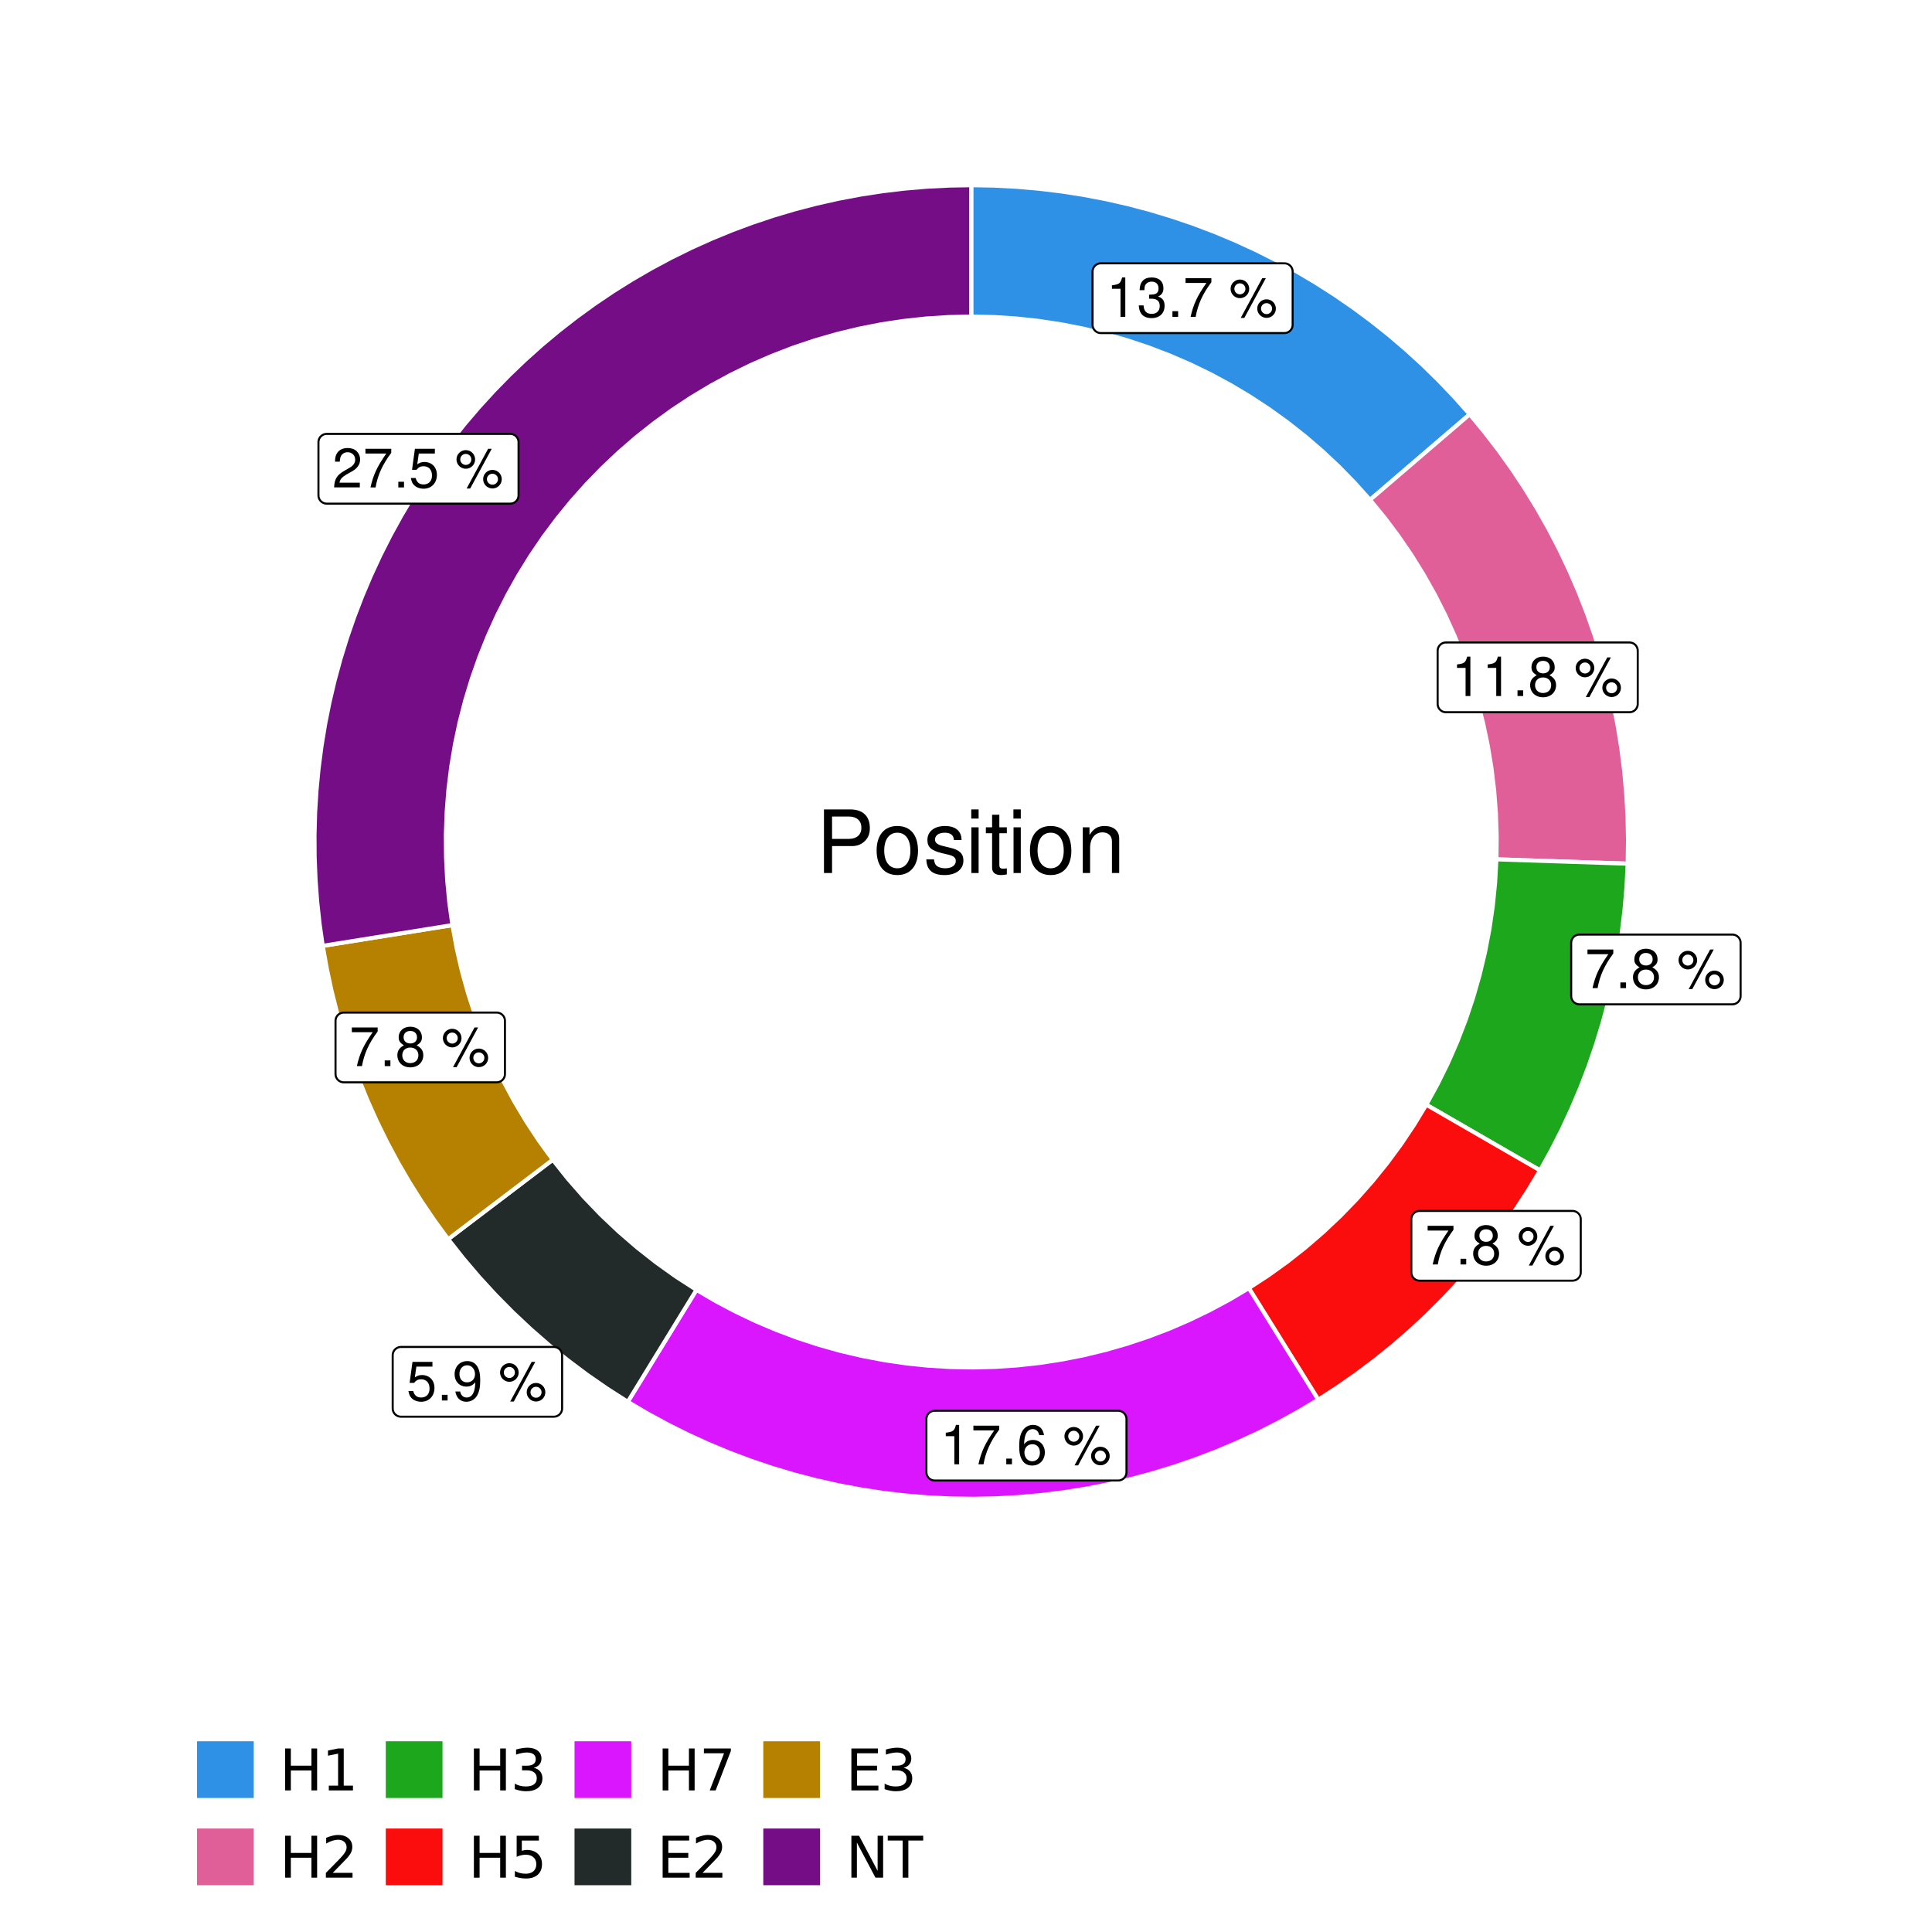 <?xml version="1.0" encoding="UTF-8"?>
<svg xmlns="http://www.w3.org/2000/svg" xmlns:xlink="http://www.w3.org/1999/xlink" width="504pt" height="504pt" viewBox="0 0 504 504" version="1.1">
<defs>
<g>
<symbol overflow="visible" id="glyph0-0">
<path style="stroke:none;" d=""/>
</symbol>
<symbol overflow="visible" id="glyph0-1">
<path style="stroke:none;" d="M 3.688 -7.328 L 3.688 0 L 4.938 0 L 4.938 -10.281 L 4.109 -10.281 C 3.672 -8.703 3.391 -8.484 1.453 -8.234 L 1.453 -7.328 Z M 3.688 -7.328 "/>
</symbol>
<symbol overflow="visible" id="glyph0-2">
<path style="stroke:none;" d="M 3.141 -4.734 L 3.828 -4.734 C 5.188 -4.734 5.922 -4.094 5.922 -2.859 C 5.922 -1.562 5.141 -0.781 3.844 -0.781 C 2.453 -0.781 1.797 -1.484 1.703 -2.984 L 0.453 -2.984 C 0.516 -2.156 0.656 -1.625 0.891 -1.172 C 1.422 -0.172 2.406 0.328 3.781 0.328 C 5.859 0.328 7.188 -0.922 7.188 -2.875 C 7.188 -4.188 6.703 -4.891 5.484 -5.312 C 6.422 -5.703 6.891 -6.406 6.891 -7.453 C 6.891 -9.219 5.75 -10.281 3.828 -10.281 C 1.797 -10.281 0.719 -9.141 0.672 -6.969 L 1.922 -6.969 C 1.938 -7.594 1.984 -7.953 2.141 -8.266 C 2.438 -8.844 3.062 -9.188 3.844 -9.188 C 4.953 -9.188 5.609 -8.516 5.609 -7.406 C 5.609 -6.688 5.359 -6.234 4.812 -6 C 4.469 -5.859 4.016 -5.797 3.141 -5.781 Z M 3.141 -4.734 "/>
</symbol>
<symbol overflow="visible" id="glyph0-3">
<path style="stroke:none;" d="M 2.719 -1.484 L 1.234 -1.484 L 1.234 0 L 2.719 0 Z M 2.719 -1.484 "/>
</symbol>
<symbol overflow="visible" id="glyph0-4">
<path style="stroke:none;" d="M 7.391 -10.078 L 0.656 -10.078 L 0.656 -8.844 L 6.094 -8.844 C 3.703 -5.422 2.719 -3.312 1.969 0 L 3.297 0 C 3.859 -3.234 5.125 -6 7.391 -9.031 Z M 7.391 -10.078 "/>
</symbol>
<symbol overflow="visible" id="glyph0-5">
<path style="stroke:none;" d=""/>
</symbol>
<symbol overflow="visible" id="glyph0-6">
<path style="stroke:none;" d="M 2.828 -9.734 C 1.5 -9.734 0.406 -8.641 0.406 -7.312 C 0.406 -5.969 1.5 -4.875 2.844 -4.875 C 4.172 -4.875 5.266 -5.969 5.266 -7.281 C 5.266 -8.656 4.188 -9.734 2.828 -9.734 Z M 2.828 -8.75 C 3.641 -8.75 4.281 -8.109 4.281 -7.297 C 4.281 -6.516 3.625 -5.875 2.844 -5.875 C 2.047 -5.875 1.391 -6.516 1.391 -7.312 C 1.391 -8.109 2.031 -8.75 2.828 -8.75 Z M 8.656 -10.078 L 3.047 0.281 L 3.984 0.281 L 9.594 -10.078 Z M 9.781 -4.578 C 8.453 -4.578 7.359 -3.5 7.359 -2.156 C 7.359 -0.812 8.453 0.266 9.797 0.266 C 11.125 0.266 12.219 -0.812 12.219 -2.141 C 12.219 -3.5 11.141 -4.578 9.781 -4.578 Z M 9.781 -3.578 C 10.594 -3.578 11.234 -2.938 11.234 -2.141 C 11.234 -1.359 10.578 -0.719 9.797 -0.719 C 8.984 -0.719 8.344 -1.359 8.344 -2.156 C 8.344 -2.938 8.984 -3.578 9.781 -3.578 Z M 9.781 -3.578 "/>
</symbol>
<symbol overflow="visible" id="glyph0-7">
<path style="stroke:none;" d="M 5.562 -5.422 C 6.609 -6.062 6.938 -6.562 6.938 -7.531 C 6.938 -9.156 5.703 -10.281 3.906 -10.281 C 2.141 -10.281 0.875 -9.156 0.875 -7.547 C 0.875 -6.562 1.203 -6.078 2.25 -5.422 C 1.094 -4.828 0.531 -4 0.531 -2.859 C 0.531 -0.984 1.906 0.328 3.906 0.328 C 5.906 0.328 7.297 -0.984 7.297 -2.859 C 7.297 -4 6.719 -4.828 5.562 -5.422 Z M 3.906 -9.172 C 4.984 -9.172 5.656 -8.531 5.656 -7.5 C 5.656 -6.547 4.969 -5.906 3.906 -5.906 C 2.844 -5.906 2.156 -6.547 2.156 -7.531 C 2.156 -8.531 2.844 -9.172 3.906 -9.172 Z M 3.906 -4.844 C 5.156 -4.844 6.016 -4.031 6.016 -2.828 C 6.016 -1.594 5.172 -0.781 3.875 -0.781 C 2.656 -0.781 1.812 -1.625 1.812 -2.812 C 1.812 -4.031 2.641 -4.844 3.906 -4.844 Z M 3.906 -4.844 "/>
</symbol>
<symbol overflow="visible" id="glyph0-8">
<path style="stroke:none;" d="M 7.078 -7.609 C 6.844 -9.281 5.766 -10.281 4.219 -10.281 C 3.109 -10.281 2.125 -9.734 1.516 -8.812 C 0.875 -7.812 0.609 -6.562 0.609 -4.688 C 0.609 -2.953 0.859 -1.859 1.469 -0.953 C 2 -0.109 2.891 0.328 4 0.328 C 5.922 0.328 7.297 -1.109 7.297 -3.109 C 7.297 -5 6.016 -6.344 4.203 -6.344 C 3.219 -6.344 2.438 -5.969 1.891 -5.219 C 1.906 -7.766 2.703 -9.172 4.141 -9.172 C 5.016 -9.172 5.625 -8.609 5.828 -7.609 Z M 4.047 -5.234 C 5.266 -5.234 6.016 -4.375 6.016 -3.016 C 6.016 -1.719 5.156 -0.781 4.016 -0.781 C 2.844 -0.781 1.969 -1.766 1.969 -3.078 C 1.969 -4.344 2.812 -5.234 4.047 -5.234 Z M 4.047 -5.234 "/>
</symbol>
<symbol overflow="visible" id="glyph0-9">
<path style="stroke:none;" d="M 6.766 -10.078 L 1.562 -10.078 L 0.812 -4.594 L 1.969 -4.594 C 2.547 -5.297 3.031 -5.531 3.828 -5.531 C 5.172 -5.531 6.016 -4.609 6.016 -3.109 C 6.016 -1.656 5.172 -0.781 3.812 -0.781 C 2.719 -0.781 2.047 -1.344 1.75 -2.469 L 0.5 -2.469 C 0.672 -1.656 0.812 -1.25 1.109 -0.875 C 1.672 -0.109 2.703 0.328 3.844 0.328 C 5.875 0.328 7.297 -1.156 7.297 -3.281 C 7.297 -5.281 5.969 -6.641 4.031 -6.641 C 3.328 -6.641 2.766 -6.453 2.172 -6.031 L 2.578 -8.844 L 6.766 -8.844 Z M 6.766 -10.078 "/>
</symbol>
<symbol overflow="visible" id="glyph0-10">
<path style="stroke:none;" d="M 0.75 -2.344 C 1 -0.672 2.078 0.328 3.609 0.328 C 4.734 0.328 5.734 -0.219 6.328 -1.141 C 6.953 -2.141 7.234 -3.391 7.234 -5.266 C 7.234 -7 6.984 -8.094 6.391 -9 C 5.828 -9.844 4.953 -10.281 3.844 -10.281 C 1.922 -10.281 0.547 -8.844 0.547 -6.859 C 0.547 -4.969 1.812 -3.625 3.641 -3.625 C 4.594 -3.625 5.297 -3.969 5.938 -4.75 C 5.922 -2.188 5.141 -0.781 3.703 -0.781 C 2.812 -0.781 2.203 -1.344 2 -2.344 Z M 3.828 -9.188 C 4.984 -9.188 5.875 -8.203 5.875 -6.875 C 5.875 -5.609 5.016 -4.734 3.781 -4.734 C 2.578 -4.734 1.812 -5.594 1.812 -6.953 C 1.812 -8.25 2.656 -9.188 3.828 -9.188 Z M 3.828 -9.188 "/>
</symbol>
<symbol overflow="visible" id="glyph0-11">
<path style="stroke:none;" d="M 7.188 -1.234 L 1.891 -1.234 C 2.016 -2.094 2.469 -2.625 3.719 -3.391 L 5.141 -4.188 C 6.547 -4.969 7.266 -6.016 7.266 -7.281 C 7.266 -8.141 6.922 -8.922 6.328 -9.484 C 5.734 -10.031 4.984 -10.281 4.031 -10.281 C 2.766 -10.281 1.812 -9.828 1.25 -8.938 C 0.891 -8.406 0.734 -7.766 0.719 -6.719 L 1.969 -6.719 C 2 -7.422 2.094 -7.828 2.266 -8.172 C 2.594 -8.797 3.234 -9.188 4 -9.188 C 5.141 -9.188 5.984 -8.359 5.984 -7.25 C 5.984 -6.422 5.516 -5.719 4.625 -5.203 L 3.312 -4.438 C 1.203 -3.234 0.594 -2.266 0.484 -0.016 L 7.188 -0.016 Z M 7.188 -1.234 "/>
</symbol>
<symbol overflow="visible" id="glyph1-0">
<path style="stroke:none;" d=""/>
</symbol>
<symbol overflow="visible" id="glyph1-1">
<path style="stroke:none;" d="M 4.188 -7.031 L 9.406 -7.031 C 10.703 -7.031 11.719 -7.422 12.609 -8.219 C 13.609 -9.125 14.047 -10.203 14.047 -11.719 C 14.047 -14.844 12.203 -16.594 8.922 -16.594 L 2.078 -16.594 L 2.078 0 L 4.188 0 Z M 4.188 -8.906 L 4.188 -14.734 L 8.609 -14.734 C 10.625 -14.734 11.844 -13.641 11.844 -11.812 C 11.844 -10 10.625 -8.906 8.609 -8.906 Z M 4.188 -8.906 "/>
</symbol>
<symbol overflow="visible" id="glyph1-2">
<path style="stroke:none;" d="M 6.188 -12.266 C 2.828 -12.266 0.812 -9.875 0.812 -5.875 C 0.812 -1.844 2.828 0.531 6.219 0.531 C 9.578 0.531 11.609 -1.859 11.609 -5.781 C 11.609 -9.922 9.656 -12.266 6.188 -12.266 Z M 6.219 -10.516 C 8.359 -10.516 9.625 -8.766 9.625 -5.812 C 9.625 -2.984 8.312 -1.234 6.219 -1.234 C 4.094 -1.234 2.797 -2.984 2.797 -5.875 C 2.797 -8.766 4.094 -10.516 6.219 -10.516 Z M 6.219 -10.516 "/>
</symbol>
<symbol overflow="visible" id="glyph1-3">
<path style="stroke:none;" d="M 9.969 -8.609 C 9.953 -10.953 8.406 -12.266 5.641 -12.266 C 2.875 -12.266 1.062 -10.844 1.062 -8.625 C 1.062 -6.766 2.031 -5.875 4.844 -5.188 L 6.625 -4.766 C 7.938 -4.438 8.469 -3.969 8.469 -3.125 C 8.469 -1.984 7.359 -1.234 5.688 -1.234 C 4.672 -1.234 3.797 -1.531 3.328 -2.031 C 3.031 -2.375 2.891 -2.703 2.781 -3.547 L 0.781 -3.547 C 0.859 -0.797 2.406 0.531 5.531 0.531 C 8.531 0.531 10.453 -0.953 10.453 -3.25 C 10.453 -5.031 9.453 -6.016 7.078 -6.578 L 5.266 -7.016 C 3.703 -7.375 3.047 -7.875 3.047 -8.719 C 3.047 -9.828 4.031 -10.516 5.578 -10.516 C 7.109 -10.516 7.922 -9.859 7.969 -8.609 Z M 9.969 -8.609 "/>
</symbol>
<symbol overflow="visible" id="glyph1-4">
<path style="stroke:none;" d="M 3.422 -11.922 L 1.531 -11.922 L 1.531 0 L 3.422 0 Z M 3.422 -16.594 L 1.5 -16.594 L 1.5 -14.203 L 3.422 -14.203 Z M 3.422 -16.594 "/>
</symbol>
<symbol overflow="visible" id="glyph1-5">
<path style="stroke:none;" d="M 5.781 -11.922 L 3.828 -11.922 L 3.828 -15.203 L 1.938 -15.203 L 1.938 -11.922 L 0.312 -11.922 L 0.312 -10.375 L 1.938 -10.375 L 1.938 -1.359 C 1.938 -0.141 2.75 0.531 4.234 0.531 C 4.734 0.531 5.141 0.484 5.781 0.359 L 5.781 -1.234 C 5.516 -1.156 5.266 -1.141 4.875 -1.141 C 4.047 -1.141 3.828 -1.359 3.828 -2.203 L 3.828 -10.375 L 5.781 -10.375 Z M 5.781 -11.922 "/>
</symbol>
<symbol overflow="visible" id="glyph1-6">
<path style="stroke:none;" d="M 1.594 -11.922 L 1.594 0 L 3.5 0 L 3.5 -6.578 C 3.5 -9.016 4.781 -10.609 6.734 -10.609 C 8.234 -10.609 9.203 -9.703 9.203 -8.266 L 9.203 0 L 11.094 0 L 11.094 -9.016 C 11.094 -11 9.609 -12.266 7.312 -12.266 C 5.531 -12.266 4.391 -11.594 3.344 -9.922 L 3.344 -11.922 Z M 1.594 -11.922 "/>
</symbol>
<symbol overflow="visible" id="glyph2-0">
<path style="stroke:none;" d="M 0.75 2.656 L 0.75 -10.578 L 8.25 -10.578 L 8.25 2.656 Z M 1.594 1.812 L 7.406 1.812 L 7.406 -9.734 L 1.594 -9.734 Z M 1.594 1.812 "/>
</symbol>
<symbol overflow="visible" id="glyph2-1">
<path style="stroke:none;" d="M 1.469 -10.938 L 2.953 -10.938 L 2.953 -6.453 L 8.328 -6.453 L 8.328 -10.938 L 9.812 -10.938 L 9.812 0 L 8.328 0 L 8.328 -5.203 L 2.953 -5.203 L 2.953 0 L 1.469 0 Z M 1.469 -10.938 "/>
</symbol>
<symbol overflow="visible" id="glyph2-2">
<path style="stroke:none;" d="M 1.859 -1.25 L 4.281 -1.25 L 4.281 -9.594 L 1.641 -9.062 L 1.641 -10.406 L 4.266 -10.938 L 5.75 -10.938 L 5.75 -1.25 L 8.156 -1.25 L 8.156 0 L 1.859 0 Z M 1.859 -1.25 "/>
</symbol>
<symbol overflow="visible" id="glyph2-3">
<path style="stroke:none;" d="M 2.875 -1.25 L 8.047 -1.25 L 8.047 0 L 1.094 0 L 1.094 -1.25 C 1.656 -1.82 2.422 -2.598 3.391 -3.578 C 4.359 -4.555 4.969 -5.191 5.219 -5.484 C 5.695 -6.016 6.031 -6.461 6.219 -6.828 C 6.406 -7.203 6.5 -7.566 6.5 -7.922 C 6.5 -8.504 6.297 -8.977 5.891 -9.344 C 5.484 -9.707 4.953 -9.891 4.297 -9.891 C 3.828 -9.891 3.332 -9.805 2.812 -9.641 C 2.301 -9.484 1.754 -9.238 1.172 -8.906 L 1.172 -10.406 C 1.766 -10.645 2.32 -10.828 2.844 -10.953 C 3.363 -11.078 3.836 -11.141 4.266 -11.141 C 5.398 -11.141 6.301 -10.852 6.969 -10.281 C 7.645 -9.719 7.984 -8.961 7.984 -8.016 C 7.984 -7.566 7.898 -7.141 7.734 -6.734 C 7.566 -6.328 7.258 -5.852 6.812 -5.312 C 6.688 -5.164 6.297 -4.754 5.641 -4.078 C 4.992 -3.398 4.07 -2.457 2.875 -1.25 Z M 2.875 -1.25 "/>
</symbol>
<symbol overflow="visible" id="glyph2-4">
<path style="stroke:none;" d="M 6.094 -5.891 C 6.801 -5.742 7.352 -5.43 7.75 -4.953 C 8.145 -4.473 8.344 -3.879 8.344 -3.172 C 8.344 -2.098 7.969 -1.266 7.219 -0.672 C 6.477 -0.078 5.426 0.219 4.062 0.219 C 3.602 0.219 3.129 0.172 2.641 0.078 C 2.16 -0.016 1.66 -0.148 1.141 -0.328 L 1.141 -1.766 C 1.555 -1.523 2.004 -1.344 2.484 -1.219 C 2.973 -1.094 3.484 -1.031 4.016 -1.031 C 4.941 -1.031 5.648 -1.211 6.141 -1.578 C 6.629 -1.941 6.875 -2.473 6.875 -3.172 C 6.875 -3.816 6.645 -4.32 6.188 -4.688 C 5.738 -5.051 5.113 -5.234 4.312 -5.234 L 3.031 -5.234 L 3.031 -6.453 L 4.359 -6.453 C 5.086 -6.453 5.645 -6.598 6.031 -6.891 C 6.414 -7.18 6.609 -7.598 6.609 -8.141 C 6.609 -8.703 6.41 -9.133 6.016 -9.438 C 5.617 -9.738 5.051 -9.891 4.312 -9.891 C 3.906 -9.891 3.469 -9.844 3 -9.75 C 2.539 -9.664 2.031 -9.531 1.469 -9.344 L 1.469 -10.672 C 2.031 -10.828 2.555 -10.941 3.047 -11.016 C 3.535 -11.098 4 -11.141 4.438 -11.141 C 5.562 -11.141 6.453 -10.883 7.109 -10.375 C 7.766 -9.863 8.094 -9.172 8.094 -8.297 C 8.094 -7.691 7.914 -7.18 7.562 -6.766 C 7.219 -6.348 6.727 -6.055 6.094 -5.891 Z M 6.094 -5.891 "/>
</symbol>
<symbol overflow="visible" id="glyph2-5">
<path style="stroke:none;" d="M 1.625 -10.938 L 7.422 -10.938 L 7.422 -9.688 L 2.969 -9.688 L 2.969 -7.016 C 3.188 -7.086 3.398 -7.141 3.609 -7.172 C 3.828 -7.211 4.047 -7.234 4.266 -7.234 C 5.484 -7.234 6.445 -6.895 7.156 -6.219 C 7.875 -5.551 8.234 -4.648 8.234 -3.516 C 8.234 -2.336 7.863 -1.422 7.125 -0.766 C 6.395 -0.109 5.363 0.219 4.031 0.219 C 3.57 0.219 3.102 0.176 2.625 0.094 C 2.156 0.02 1.664 -0.094 1.156 -0.25 L 1.156 -1.75 C 1.594 -1.508 2.047 -1.328 2.516 -1.203 C 2.984 -1.086 3.477 -1.031 4 -1.031 C 4.852 -1.031 5.523 -1.25 6.016 -1.688 C 6.504 -2.133 6.75 -2.742 6.75 -3.516 C 6.75 -4.273 6.504 -4.875 6.016 -5.312 C 5.523 -5.758 4.852 -5.984 4 -5.984 C 3.602 -5.984 3.207 -5.938 2.812 -5.844 C 2.426 -5.758 2.031 -5.625 1.625 -5.438 Z M 1.625 -10.938 "/>
</symbol>
<symbol overflow="visible" id="glyph2-6">
<path style="stroke:none;" d="M 1.234 -10.938 L 8.266 -10.938 L 8.266 -10.312 L 4.297 0 L 2.75 0 L 6.484 -9.688 L 1.234 -9.688 Z M 1.234 -10.938 "/>
</symbol>
<symbol overflow="visible" id="glyph2-7">
<path style="stroke:none;" d="M 1.469 -10.938 L 8.391 -10.938 L 8.391 -9.688 L 2.953 -9.688 L 2.953 -6.453 L 8.156 -6.453 L 8.156 -5.203 L 2.953 -5.203 L 2.953 -1.25 L 8.516 -1.25 L 8.516 0 L 1.469 0 Z M 1.469 -10.938 "/>
</symbol>
<symbol overflow="visible" id="glyph2-8">
<path style="stroke:none;" d="M 1.469 -10.938 L 3.469 -10.938 L 8.312 -1.781 L 8.312 -10.938 L 9.75 -10.938 L 9.75 0 L 7.75 0 L 2.906 -9.141 L 2.906 0 L 1.469 0 Z M 1.469 -10.938 "/>
</symbol>
<symbol overflow="visible" id="glyph2-9">
<path style="stroke:none;" d="M -0.047 -10.938 L 9.203 -10.938 L 9.203 -9.688 L 5.328 -9.688 L 5.328 0 L 3.844 0 L 3.844 -9.688 L -0.047 -9.688 Z M -0.047 -10.938 "/>
</symbol>
</g>
<clipPath id="clip1">
  <path d="M 30.98 0 L 473.023 0 L 473.023 504 L 30.98 504 Z M 30.98 0 "/>
</clipPath>
<clipPath id="clip2">
  <path d="M 39.199 5.48 L 467.543 5.48 L 467.543 433.824 L 39.199 433.824 Z M 39.199 5.48 "/>
</clipPath>
</defs>
<g id="surface4">
<rect x="0" y="0" width="504" height="504" style="fill:rgb(100%,100%,100%);fill-opacity:1;stroke:none;"/>
<g clip-path="url(#clip1)" clip-rule="nonzero">
<path style="fill-rule:nonzero;fill:rgb(100%,100%,100%);fill-opacity:1;stroke-width:1.067;stroke-linecap:round;stroke-linejoin:round;stroke:rgb(100%,100%,100%);stroke-opacity:1;stroke-miterlimit:10;" d="M 30.98 504 L 473.023 504 L 473.023 0 L 30.98 0 Z M 30.98 504 "/>
</g>
<g clip-path="url(#clip2)" clip-rule="nonzero">
<path style=" stroke:none;fill-rule:nonzero;fill:rgb(100%,100%,100%);fill-opacity:1;" d="M 39.199 433.824 L 467.543 433.824 L 467.543 5.48 L 39.199 5.48 Z M 39.199 433.824 "/>
</g>
<path style="fill-rule:nonzero;fill:rgb(18.039%,56.863%,89.804%);fill-opacity:1;stroke-width:1.067;stroke-linecap:butt;stroke-linejoin:miter;stroke:rgb(100%,100%,100%);stroke-opacity:1;stroke-miterlimit:10;" d="M 357.395 130.395 L 362.598 125.93 L 367.797 121.469 L 373 117.004 L 378.199 112.543 L 383.402 108.078 L 379.48 103.664 L 375.41 99.387 L 371.191 95.254 L 366.836 91.27 L 362.344 87.434 L 357.723 83.758 L 352.977 80.242 L 348.113 76.895 L 343.141 73.715 L 338.059 70.707 L 332.875 67.875 L 327.598 65.227 L 322.23 62.762 L 316.785 60.48 L 311.262 58.391 L 305.672 56.492 L 300.016 54.785 L 294.309 53.277 L 288.551 51.965 L 282.75 50.852 L 276.918 49.941 L 271.055 49.23 L 265.172 48.723 L 259.273 48.414 L 253.371 48.312 L 253.371 82.582 L 259.273 82.707 L 265.164 83.09 L 271.035 83.727 L 276.875 84.613 L 282.668 85.75 L 288.41 87.137 L 294.082 88.77 L 299.684 90.645 L 305.195 92.758 L 310.613 95.105 L 315.926 97.688 L 321.121 100.496 L 326.188 103.523 L 331.121 106.77 L 335.914 110.223 L 340.551 113.879 L 345.023 117.73 L 349.328 121.773 L 353.453 125.996 Z M 357.395 130.395 "/>
<path style="fill-rule:nonzero;fill:rgb(88.235%,37.255%,60%);fill-opacity:1;stroke-width:1.067;stroke-linecap:butt;stroke-linejoin:miter;stroke:rgb(100%,100%,100%);stroke-opacity:1;stroke-miterlimit:10;" d="M 390.367 224.176 L 397.215 224.402 L 404.066 224.629 L 410.914 224.855 L 417.766 225.082 L 424.613 225.309 L 424.707 219.254 L 424.586 213.199 L 424.25 207.156 L 423.703 201.125 L 422.941 195.117 L 421.969 189.141 L 420.785 183.203 L 419.395 177.309 L 417.793 171.473 L 415.988 165.691 L 413.98 159.98 L 411.773 154.34 L 409.363 148.785 L 406.766 143.316 L 403.973 137.945 L 400.988 132.676 L 397.824 127.512 L 394.48 122.469 L 390.957 117.543 L 387.262 112.742 L 383.402 108.078 L 378.199 112.543 L 373 117.004 L 367.797 121.469 L 362.598 125.93 L 357.395 130.395 L 361.191 135.02 L 364.781 139.805 L 368.16 144.742 L 371.32 149.824 L 374.258 155.039 L 376.961 160.375 L 379.43 165.828 L 381.66 171.379 L 383.645 177.023 L 385.379 182.75 L 386.863 188.547 L 388.094 194.402 L 389.066 200.305 L 389.781 206.246 L 390.238 212.215 L 390.434 218.195 Z M 390.367 224.176 "/>
<path style="fill-rule:nonzero;fill:rgb(10.98%,65.49%,10.98%);fill-opacity:1;stroke-width:1.067;stroke-linecap:butt;stroke-linejoin:miter;stroke:rgb(100%,100%,100%);stroke-opacity:1;stroke-miterlimit:10;" d="M 372.074 288.188 L 378.012 291.613 L 383.945 295.039 L 389.883 298.469 L 395.816 301.895 L 401.754 305.32 L 404.664 300.07 L 407.387 294.719 L 409.922 289.277 L 412.266 283.75 L 414.414 278.145 L 416.363 272.465 L 418.113 266.723 L 419.664 260.922 L 421.008 255.07 L 422.145 249.176 L 423.074 243.246 L 423.797 237.285 L 424.312 231.305 L 424.613 225.309 L 417.766 225.082 L 410.914 224.855 L 404.066 224.629 L 397.215 224.402 L 390.367 224.176 L 390.027 230.281 L 389.418 236.363 L 388.539 242.41 L 387.387 248.414 L 385.973 254.359 L 384.293 260.238 L 382.355 266.035 L 380.156 271.738 L 377.711 277.34 L 375.012 282.824 Z M 372.074 288.188 "/>
<path style="fill-rule:nonzero;fill:rgb(98.431%,5.098%,5.098%);fill-opacity:1;stroke-width:1.067;stroke-linecap:butt;stroke-linejoin:miter;stroke:rgb(100%,100%,100%);stroke-opacity:1;stroke-miterlimit:10;" d="M 325.785 336.031 L 329.406 341.848 L 336.648 353.488 L 340.27 359.305 L 343.891 365.125 L 348.93 361.863 L 353.855 358.43 L 358.656 354.824 L 363.328 351.051 L 367.863 347.121 L 372.258 343.031 L 376.508 338.789 L 380.605 334.402 L 384.547 329.875 L 388.328 325.211 L 391.945 320.418 L 395.391 315.5 L 398.66 310.465 L 401.754 305.32 L 395.816 301.895 L 389.883 298.469 L 383.945 295.039 L 378.012 291.613 L 372.074 288.188 L 368.902 293.41 L 365.5 298.488 L 361.871 303.41 L 358.031 308.164 L 353.98 312.742 L 349.73 317.133 L 345.289 321.332 L 340.664 325.332 L 335.867 329.117 L 330.902 332.688 Z M 325.785 336.031 "/>
<path style="fill-rule:nonzero;fill:rgb(85.49%,8.627%,100%);fill-opacity:1;stroke-width:1.067;stroke-linecap:butt;stroke-linejoin:miter;stroke:rgb(100%,100%,100%);stroke-opacity:1;stroke-miterlimit:10;" d="M 181.688 336.484 L 178.102 342.324 L 174.52 348.168 L 170.934 354.008 L 167.352 359.852 L 163.766 365.691 L 168.871 368.703 L 174.074 371.535 L 179.375 374.188 L 184.766 376.656 L 190.234 378.934 L 195.781 381.023 L 201.398 382.918 L 207.074 384.617 L 212.809 386.117 L 218.59 387.422 L 224.414 388.523 L 230.273 389.426 L 236.156 390.121 L 242.062 390.617 L 247.984 390.906 L 253.91 390.988 L 259.836 390.867 L 265.75 390.543 L 271.656 390.012 L 277.535 389.277 L 283.387 388.34 L 289.203 387.199 L 294.977 385.859 L 300.699 384.32 L 306.367 382.586 L 311.973 380.656 L 317.504 378.531 L 322.961 376.219 L 328.336 373.719 L 333.617 371.035 L 338.805 368.168 L 343.891 365.125 L 340.27 359.305 L 336.648 353.488 L 329.406 341.848 L 325.785 336.031 L 320.766 339.008 L 315.625 341.766 L 310.371 344.309 L 305.016 346.621 L 299.566 348.703 L 294.031 350.551 L 288.422 352.164 L 282.75 353.535 L 277.023 354.664 L 271.258 355.551 L 265.457 356.188 L 259.633 356.578 L 253.801 356.723 L 247.965 356.613 L 242.141 356.262 L 236.336 355.66 L 230.566 354.812 L 224.832 353.719 L 219.152 352.383 L 213.535 350.805 L 207.988 348.992 L 202.523 346.941 L 197.152 344.664 L 191.883 342.156 L 186.723 339.43 Z M 181.688 336.484 "/>
<path style="fill-rule:nonzero;fill:rgb(13.333%,16.471%,16.471%);fill-opacity:1;stroke-width:1.067;stroke-linecap:butt;stroke-linejoin:miter;stroke:rgb(100%,100%,100%);stroke-opacity:1;stroke-miterlimit:10;" d="M 144.199 302.539 L 138.742 306.684 L 133.281 310.828 L 127.824 314.969 L 122.367 319.113 L 116.906 323.258 L 120.844 328.25 L 124.965 333.094 L 129.262 337.777 L 133.73 342.301 L 138.363 346.656 L 143.152 350.836 L 148.098 354.832 L 153.184 358.645 L 158.41 362.266 L 163.766 365.691 L 167.352 359.852 L 170.934 354.008 L 174.52 348.168 L 178.102 342.324 L 181.688 336.484 L 176.348 333.035 L 171.172 329.34 L 166.176 325.41 L 161.363 321.254 L 156.75 316.879 L 152.348 312.293 L 148.16 307.512 Z M 144.199 302.539 "/>
<path style="fill-rule:nonzero;fill:rgb(71.373%,50.588%,0%);fill-opacity:1;stroke-width:1.067;stroke-linecap:butt;stroke-linejoin:miter;stroke:rgb(100%,100%,100%);stroke-opacity:1;stroke-miterlimit:10;" d="M 118.023 241.328 L 111.258 242.41 L 104.488 243.496 L 97.723 244.578 L 90.957 245.664 L 84.188 246.746 L 85.242 252.656 L 86.5 258.527 L 87.965 264.352 L 89.633 270.117 L 91.5 275.824 L 93.57 281.461 L 95.832 287.02 L 98.289 292.496 L 100.938 297.887 L 103.77 303.18 L 106.789 308.367 L 109.988 313.449 L 113.359 318.414 L 116.906 323.258 L 122.367 319.113 L 127.824 314.969 L 133.281 310.828 L 138.742 306.684 L 144.199 302.539 L 140.613 297.59 L 137.25 292.484 L 134.117 287.234 L 131.223 281.852 L 128.574 276.344 L 126.168 270.723 L 124.02 265 L 122.125 259.188 L 120.492 253.297 L 119.125 247.34 Z M 118.023 241.328 "/>
<path style="fill-rule:nonzero;fill:rgb(45.882%,5.098%,52.549%);fill-opacity:1;stroke-width:1.067;stroke-linecap:butt;stroke-linejoin:miter;stroke:rgb(100%,100%,100%);stroke-opacity:1;stroke-miterlimit:10;" d="M 253.371 82.582 L 253.371 48.312 L 247.559 48.414 L 241.758 48.707 L 235.969 49.199 L 230.199 49.887 L 224.457 50.77 L 218.746 51.848 L 213.074 53.121 L 207.453 54.582 L 201.883 56.234 L 196.371 58.074 L 190.926 60.098 L 185.551 62.309 L 180.254 64.699 L 175.043 67.266 L 169.922 70.008 L 164.895 72.926 L 159.969 76.008 L 155.152 79.258 L 150.449 82.672 L 145.863 86.238 L 141.402 89.961 L 137.07 93.832 L 132.871 97.848 L 128.809 102.004 L 124.891 106.293 L 121.121 110.715 L 117.504 115.262 L 114.043 119.93 L 110.742 124.711 L 107.605 129.602 L 104.633 134.598 L 101.836 139.688 L 99.211 144.871 L 96.766 150.145 L 94.5 155.492 L 92.414 160.918 L 90.516 166.406 L 88.805 171.961 L 87.281 177.566 L 85.949 183.223 L 84.809 188.922 L 83.867 194.656 L 83.117 200.418 L 82.562 206.199 L 82.203 212 L 82.043 217.809 L 82.078 223.617 L 82.312 229.426 L 82.742 235.219 L 83.367 240.996 L 84.188 246.746 L 90.957 245.664 L 97.723 244.578 L 104.488 243.496 L 111.258 242.41 L 118.023 241.328 L 117.215 235.457 L 116.656 229.559 L 116.359 223.637 L 116.312 217.711 L 116.527 211.789 L 116.992 205.883 L 117.715 200 L 118.691 194.152 L 119.922 188.355 L 121.398 182.617 L 123.121 176.945 L 125.09 171.355 L 127.297 165.855 L 129.742 160.457 L 132.414 155.168 L 135.316 150 L 138.438 144.961 L 141.773 140.062 L 145.316 135.312 L 149.062 130.723 L 153.004 126.297 L 157.137 122.047 L 161.445 117.977 L 165.926 114.098 L 170.57 110.418 L 175.367 106.938 L 180.312 103.672 L 185.395 100.625 L 190.605 97.797 L 195.93 95.195 L 201.363 92.832 L 206.895 90.699 L 212.512 88.812 L 218.207 87.168 L 223.965 85.773 L 229.781 84.625 L 235.641 83.734 L 241.531 83.094 L 247.445 82.711 Z M 253.371 82.582 "/>
<path style="fill-rule:nonzero;fill:rgb(100%,100%,100%);fill-opacity:1;stroke-width:0.533;stroke-linecap:round;stroke-linejoin:round;stroke:rgb(0%,0%,0%);stroke-opacity:1;stroke-miterlimit:10;" d="M 287.176 86.891 L 335.055 86.891 L 334.969 86.887 L 335.316 86.875 L 335.656 86.805 L 335.984 86.68 L 336.285 86.508 L 336.555 86.289 L 336.785 86.027 L 336.969 85.734 L 337.105 85.414 L 337.188 85.078 L 337.215 84.73 L 337.215 70.852 L 337.188 70.504 L 337.105 70.168 L 336.969 69.848 L 336.785 69.551 L 336.555 69.293 L 336.285 69.074 L 335.984 68.898 L 335.656 68.773 L 335.316 68.707 L 335.055 68.691 L 287.176 68.691 L 287.438 68.707 L 287.09 68.691 L 286.746 68.734 L 286.41 68.832 L 286.098 68.98 L 285.809 69.176 L 285.559 69.418 L 285.352 69.695 L 285.188 70.004 L 285.078 70.332 L 285.023 70.676 L 285.016 70.852 L 285.016 84.73 L 285.023 84.555 L 285.023 84.902 L 285.078 85.246 L 285.188 85.578 L 285.352 85.883 L 285.559 86.164 L 285.809 86.402 L 286.098 86.602 L 286.41 86.75 L 286.746 86.848 L 287.09 86.887 Z M 287.176 86.891 "/>
<g style="fill:rgb(0%,0%,0%);fill-opacity:1;">
  <use xlink:href="#glyph0-1" x="288.617" y="82.659"/>
  <use xlink:href="#glyph0-2" x="296.617" y="82.659"/>
  <use xlink:href="#glyph0-3" x="304.617" y="82.659"/>
  <use xlink:href="#glyph0-4" x="308.617" y="82.659"/>
  <use xlink:href="#glyph0-5" x="316.617" y="82.659"/>
  <use xlink:href="#glyph0-6" x="320.617" y="82.659"/>
</g>
<path style="fill-rule:nonzero;fill:rgb(100%,100%,100%);fill-opacity:1;stroke-width:0.533;stroke-linecap:round;stroke-linejoin:round;stroke:rgb(0%,0%,0%);stroke-opacity:1;stroke-miterlimit:10;" d="M 377.195 185.797 L 425.078 185.797 L 424.988 185.797 L 425.336 185.781 L 425.68 185.715 L 426.004 185.59 L 426.305 185.418 L 426.574 185.195 L 426.805 184.938 L 426.988 184.641 L 427.125 184.324 L 427.211 183.984 L 427.238 183.641 L 427.238 169.758 L 427.211 169.414 L 427.125 169.074 L 426.988 168.754 L 426.805 168.461 L 426.574 168.199 L 426.305 167.98 L 426.004 167.809 L 425.68 167.684 L 425.336 167.613 L 425.078 167.598 L 377.195 167.598 L 377.457 167.613 L 377.109 167.602 L 376.766 167.641 L 376.43 167.738 L 376.117 167.887 L 375.832 168.086 L 375.582 168.328 L 375.371 168.605 L 375.211 168.91 L 375.102 169.242 L 375.043 169.586 L 375.035 169.758 L 375.035 183.641 L 375.043 183.465 L 375.043 183.812 L 375.102 184.156 L 375.211 184.484 L 375.371 184.793 L 375.582 185.07 L 375.832 185.312 L 376.117 185.508 L 376.43 185.66 L 376.766 185.754 L 377.109 185.797 Z M 377.195 185.797 "/>
<g style="fill:rgb(0%,0%,0%);fill-opacity:1;">
  <use xlink:href="#glyph0-1" x="378.637" y="181.569"/>
  <use xlink:href="#glyph0-1" x="386.637" y="181.569"/>
  <use xlink:href="#glyph0-3" x="394.637" y="181.569"/>
  <use xlink:href="#glyph0-7" x="398.637" y="181.569"/>
  <use xlink:href="#glyph0-5" x="406.637" y="181.569"/>
  <use xlink:href="#glyph0-6" x="410.637" y="181.569"/>
</g>
<path style="fill-rule:nonzero;fill:rgb(100%,100%,100%);fill-opacity:1;stroke-width:0.533;stroke-linecap:round;stroke-linejoin:round;stroke:rgb(0%,0%,0%);stroke-opacity:1;stroke-miterlimit:10;" d="M 412.031 262 L 451.91 262 L 451.824 262 L 452.172 261.984 L 452.512 261.914 L 452.836 261.793 L 453.137 261.617 L 453.406 261.398 L 453.637 261.141 L 453.824 260.844 L 453.961 260.523 L 454.043 260.188 L 454.07 259.84 L 454.07 245.961 L 454.043 245.613 L 453.961 245.277 L 453.824 244.957 L 453.637 244.664 L 453.406 244.402 L 453.137 244.184 L 452.836 244.008 L 452.512 243.887 L 452.172 243.816 L 451.91 243.801 L 412.031 243.801 L 412.289 243.816 L 411.945 243.805 L 411.598 243.844 L 411.266 243.941 L 410.949 244.09 L 410.664 244.289 L 410.414 244.527 L 410.203 244.809 L 410.043 245.113 L 409.934 245.445 L 409.879 245.789 L 409.871 245.961 L 409.871 259.84 L 409.879 259.668 L 409.879 260.016 L 409.934 260.359 L 410.043 260.688 L 410.203 260.996 L 410.414 261.273 L 410.664 261.516 L 410.949 261.711 L 411.266 261.859 L 411.598 261.957 L 411.945 262 Z M 412.031 262 "/>
<g style="fill:rgb(0%,0%,0%);fill-opacity:1;">
  <use xlink:href="#glyph0-4" x="413.469" y="257.772"/>
  <use xlink:href="#glyph0-3" x="421.469" y="257.772"/>
  <use xlink:href="#glyph0-7" x="425.469" y="257.772"/>
  <use xlink:href="#glyph0-5" x="433.469" y="257.772"/>
  <use xlink:href="#glyph0-6" x="437.469" y="257.772"/>
</g>
<path style="fill-rule:nonzero;fill:rgb(100%,100%,100%);fill-opacity:1;stroke-width:0.533;stroke-linecap:round;stroke-linejoin:round;stroke:rgb(0%,0%,0%);stroke-opacity:1;stroke-miterlimit:10;" d="M 370.332 334.09 L 410.211 334.09 L 410.125 334.09 L 410.473 334.074 L 410.812 334.004 L 411.137 333.883 L 411.441 333.707 L 411.707 333.488 L 411.938 333.227 L 412.125 332.934 L 412.262 332.613 L 412.344 332.277 L 412.371 331.93 L 412.371 318.051 L 412.344 317.703 L 412.262 317.367 L 412.125 317.047 L 411.938 316.754 L 411.707 316.492 L 411.441 316.273 L 411.137 316.098 L 410.812 315.977 L 410.473 315.906 L 410.211 315.891 L 370.332 315.891 L 370.594 315.906 L 370.246 315.891 L 369.902 315.934 L 369.566 316.031 L 369.254 316.18 L 368.965 316.375 L 368.715 316.617 L 368.508 316.895 L 368.344 317.203 L 368.234 317.531 L 368.18 317.875 L 368.172 318.051 L 368.172 331.93 L 368.18 331.758 L 368.18 332.105 L 368.234 332.445 L 368.344 332.777 L 368.508 333.086 L 368.715 333.363 L 368.965 333.602 L 369.254 333.801 L 369.566 333.949 L 369.902 334.047 L 370.246 334.09 Z M 370.332 334.09 "/>
<g style="fill:rgb(0%,0%,0%);fill-opacity:1;">
  <use xlink:href="#glyph0-4" x="371.773" y="329.858"/>
  <use xlink:href="#glyph0-3" x="379.773" y="329.858"/>
  <use xlink:href="#glyph0-7" x="383.773" y="329.858"/>
  <use xlink:href="#glyph0-5" x="391.773" y="329.858"/>
  <use xlink:href="#glyph0-6" x="395.773" y="329.858"/>
</g>
<path style="fill-rule:nonzero;fill:rgb(100%,100%,100%);fill-opacity:1;stroke-width:0.533;stroke-linecap:round;stroke-linejoin:round;stroke:rgb(0%,0%,0%);stroke-opacity:1;stroke-miterlimit:10;" d="M 243.828 386.219 L 291.707 386.219 L 291.621 386.219 L 291.969 386.203 L 292.309 386.133 L 292.633 386.012 L 292.934 385.836 L 293.203 385.617 L 293.434 385.355 L 293.621 385.062 L 293.758 384.742 L 293.84 384.406 L 293.867 384.059 L 293.867 370.18 L 293.84 369.832 L 293.758 369.496 L 293.621 369.176 L 293.434 368.883 L 293.203 368.621 L 292.934 368.402 L 292.633 368.227 L 292.309 368.105 L 291.969 368.035 L 291.707 368.02 L 243.828 368.02 L 244.09 368.035 L 243.742 368.02 L 243.395 368.062 L 243.062 368.16 L 242.75 368.309 L 242.461 368.504 L 242.211 368.746 L 242.004 369.023 L 241.84 369.332 L 241.73 369.66 L 241.676 370.004 L 241.668 370.18 L 241.668 384.059 L 241.676 383.887 L 241.676 384.234 L 241.73 384.574 L 241.84 384.906 L 242.004 385.215 L 242.211 385.492 L 242.461 385.73 L 242.75 385.93 L 243.062 386.078 L 243.395 386.176 L 243.742 386.219 Z M 243.828 386.219 "/>
<g style="fill:rgb(0%,0%,0%);fill-opacity:1;">
  <use xlink:href="#glyph0-1" x="245.27" y="381.987"/>
  <use xlink:href="#glyph0-4" x="253.27" y="381.987"/>
  <use xlink:href="#glyph0-3" x="261.27" y="381.987"/>
  <use xlink:href="#glyph0-8" x="265.27" y="381.987"/>
  <use xlink:href="#glyph0-5" x="273.27" y="381.987"/>
  <use xlink:href="#glyph0-6" x="277.27" y="381.987"/>
</g>
<path style="fill-rule:nonzero;fill:rgb(100%,100%,100%);fill-opacity:1;stroke-width:0.533;stroke-linecap:round;stroke-linejoin:round;stroke:rgb(0%,0%,0%);stroke-opacity:1;stroke-miterlimit:10;" d="M 104.602 369.574 L 144.48 369.574 L 144.395 369.574 L 144.742 369.559 L 145.082 369.492 L 145.406 369.367 L 145.707 369.195 L 145.977 368.973 L 146.207 368.715 L 146.395 368.418 L 146.531 368.102 L 146.613 367.762 L 146.641 367.414 L 146.641 353.535 L 146.613 353.188 L 146.531 352.852 L 146.395 352.531 L 146.207 352.238 L 145.977 351.977 L 145.707 351.758 L 145.406 351.586 L 145.082 351.461 L 144.742 351.391 L 144.48 351.375 L 104.602 351.375 L 104.863 351.391 L 104.516 351.379 L 104.168 351.418 L 103.836 351.516 L 103.523 351.664 L 103.234 351.863 L 102.984 352.102 L 102.777 352.383 L 102.613 352.688 L 102.504 353.02 L 102.449 353.363 L 102.441 353.535 L 102.441 367.414 L 102.449 367.242 L 102.449 367.59 L 102.504 367.934 L 102.613 368.262 L 102.777 368.57 L 102.984 368.848 L 103.234 369.09 L 103.523 369.285 L 103.836 369.434 L 104.168 369.531 L 104.516 369.574 Z M 104.602 369.574 "/>
<g style="fill:rgb(0%,0%,0%);fill-opacity:1;">
  <use xlink:href="#glyph0-9" x="106.043" y="365.347"/>
  <use xlink:href="#glyph0-3" x="114.043" y="365.347"/>
  <use xlink:href="#glyph0-10" x="118.043" y="365.347"/>
  <use xlink:href="#glyph0-5" x="126.043" y="365.347"/>
  <use xlink:href="#glyph0-6" x="130.043" y="365.347"/>
</g>
<path style="fill-rule:nonzero;fill:rgb(100%,100%,100%);fill-opacity:1;stroke-width:0.533;stroke-linecap:round;stroke-linejoin:round;stroke:rgb(0%,0%,0%);stroke-opacity:1;stroke-miterlimit:10;" d="M 89.688 282.348 L 129.566 282.348 L 129.48 282.344 L 129.828 282.332 L 130.168 282.262 L 130.492 282.137 L 130.797 281.965 L 131.062 281.746 L 131.297 281.484 L 131.48 281.191 L 131.617 280.871 L 131.699 280.535 L 131.727 280.188 L 131.727 266.309 L 131.699 265.961 L 131.617 265.621 L 131.48 265.305 L 131.297 265.008 L 131.062 264.75 L 130.797 264.531 L 130.492 264.355 L 130.168 264.23 L 129.828 264.164 L 129.566 264.148 L 89.688 264.148 L 89.949 264.164 L 89.602 264.148 L 89.258 264.191 L 88.922 264.289 L 88.609 264.438 L 88.32 264.633 L 88.07 264.875 L 87.863 265.152 L 87.699 265.461 L 87.59 265.789 L 87.535 266.133 L 87.527 266.309 L 87.527 280.188 L 87.535 280.012 L 87.535 280.359 L 87.59 280.703 L 87.699 281.035 L 87.863 281.34 L 88.07 281.621 L 88.32 281.859 L 88.609 282.059 L 88.922 282.207 L 89.258 282.305 L 89.602 282.344 Z M 89.688 282.348 "/>
<g style="fill:rgb(0%,0%,0%);fill-opacity:1;">
  <use xlink:href="#glyph0-4" x="91.129" y="278.116"/>
  <use xlink:href="#glyph0-3" x="99.129" y="278.116"/>
  <use xlink:href="#glyph0-7" x="103.129" y="278.116"/>
  <use xlink:href="#glyph0-5" x="111.129" y="278.116"/>
  <use xlink:href="#glyph0-6" x="115.129" y="278.116"/>
</g>
<path style="fill-rule:nonzero;fill:rgb(100%,100%,100%);fill-opacity:1;stroke-width:0.533;stroke-linecap:round;stroke-linejoin:round;stroke:rgb(0%,0%,0%);stroke-opacity:1;stroke-miterlimit:10;" d="M 85.234 131.387 L 133.113 131.387 L 133.027 131.387 L 133.375 131.371 L 133.715 131.301 L 134.039 131.18 L 134.34 131.004 L 134.609 130.785 L 134.84 130.527 L 135.027 130.23 L 135.164 129.91 L 135.246 129.574 L 135.273 129.227 L 135.273 115.348 L 135.246 115 L 135.164 114.664 L 135.027 114.344 L 134.84 114.051 L 134.609 113.789 L 134.34 113.57 L 134.039 113.398 L 133.715 113.273 L 133.375 113.203 L 133.113 113.188 L 85.234 113.188 L 85.496 113.203 L 85.148 113.191 L 84.801 113.23 L 84.469 113.328 L 84.156 113.477 L 83.867 113.676 L 83.617 113.914 L 83.41 114.195 L 83.246 114.5 L 83.137 114.832 L 83.082 115.176 L 83.074 115.348 L 83.074 129.227 L 83.082 129.055 L 83.082 129.402 L 83.137 129.746 L 83.246 130.074 L 83.41 130.383 L 83.617 130.66 L 83.867 130.902 L 84.156 131.098 L 84.469 131.246 L 84.801 131.344 L 85.148 131.387 Z M 85.234 131.387 "/>
<g style="fill:rgb(0%,0%,0%);fill-opacity:1;">
  <use xlink:href="#glyph0-11" x="86.676" y="127.159"/>
  <use xlink:href="#glyph0-4" x="94.676" y="127.159"/>
  <use xlink:href="#glyph0-3" x="102.676" y="127.159"/>
  <use xlink:href="#glyph0-9" x="106.676" y="127.159"/>
  <use xlink:href="#glyph0-5" x="114.676" y="127.159"/>
  <use xlink:href="#glyph0-6" x="118.676" y="127.159"/>
</g>
<g style="fill:rgb(0%,0%,0%);fill-opacity:1;">
  <use xlink:href="#glyph1-1" x="212.871" y="227.746"/>
  <use xlink:href="#glyph1-2" x="227.871" y="227.746"/>
  <use xlink:href="#glyph1-3" x="240.871" y="227.746"/>
  <use xlink:href="#glyph1-4" x="251.871" y="227.746"/>
  <use xlink:href="#glyph1-5" x="256.871" y="227.746"/>
  <use xlink:href="#glyph1-4" x="262.871" y="227.746"/>
  <use xlink:href="#glyph1-2" x="267.871" y="227.746"/>
  <use xlink:href="#glyph1-6" x="280.871" y="227.746"/>
</g>
<path style=" stroke:none;fill-rule:nonzero;fill:rgb(100%,100%,100%);fill-opacity:1;" d="M 39.199 498.52 L 246.113 498.52 L 246.113 447.52 L 39.199 447.52 Z M 39.199 498.52 "/>
<path style=" stroke:none;fill-rule:nonzero;fill:rgb(100%,100%,100%);fill-opacity:1;" d="M 50.156 470.281 L 67.438 470.281 L 67.438 453 L 50.156 453 Z M 50.156 470.281 "/>
<path style="fill-rule:nonzero;fill:rgb(18.039%,56.863%,89.804%);fill-opacity:1;stroke-width:1.067;stroke-linecap:butt;stroke-linejoin:miter;stroke:rgb(100%,100%,100%);stroke-opacity:1;stroke-miterlimit:10;" d="M 50.867 469.574 L 66.73 469.574 L 66.73 453.711 L 50.867 453.711 Z M 50.867 469.574 "/>
<path style=" stroke:none;fill-rule:nonzero;fill:rgb(100%,100%,100%);fill-opacity:1;" d="M 50.156 493.043 L 67.438 493.043 L 67.438 475.762 L 50.156 475.762 Z M 50.156 493.043 "/>
<path style="fill-rule:nonzero;fill:rgb(88.235%,37.255%,60%);fill-opacity:1;stroke-width:1.067;stroke-linecap:butt;stroke-linejoin:miter;stroke:rgb(100%,100%,100%);stroke-opacity:1;stroke-miterlimit:10;" d="M 50.867 492.332 L 66.73 492.332 L 66.73 476.469 L 50.867 476.469 Z M 50.867 492.332 "/>
<path style=" stroke:none;fill-rule:nonzero;fill:rgb(100%,100%,100%);fill-opacity:1;" d="M 99.395 470.281 L 116.676 470.281 L 116.676 453 L 99.395 453 Z M 99.395 470.281 "/>
<path style="fill-rule:nonzero;fill:rgb(10.98%,65.49%,10.98%);fill-opacity:1;stroke-width:1.067;stroke-linecap:butt;stroke-linejoin:miter;stroke:rgb(100%,100%,100%);stroke-opacity:1;stroke-miterlimit:10;" d="M 100.105 469.574 L 115.969 469.574 L 115.969 453.711 L 100.105 453.711 Z M 100.105 469.574 "/>
<path style=" stroke:none;fill-rule:nonzero;fill:rgb(100%,100%,100%);fill-opacity:1;" d="M 99.395 493.043 L 116.676 493.043 L 116.676 475.762 L 99.395 475.762 Z M 99.395 493.043 "/>
<path style="fill-rule:nonzero;fill:rgb(98.431%,5.098%,5.098%);fill-opacity:1;stroke-width:1.067;stroke-linecap:butt;stroke-linejoin:miter;stroke:rgb(100%,100%,100%);stroke-opacity:1;stroke-miterlimit:10;" d="M 100.105 492.332 L 115.969 492.332 L 115.969 476.469 L 100.105 476.469 Z M 100.105 492.332 "/>
<path style=" stroke:none;fill-rule:nonzero;fill:rgb(100%,100%,100%);fill-opacity:1;" d="M 148.633 470.281 L 165.914 470.281 L 165.914 453 L 148.633 453 Z M 148.633 470.281 "/>
<path style="fill-rule:nonzero;fill:rgb(85.49%,8.627%,100%);fill-opacity:1;stroke-width:1.067;stroke-linecap:butt;stroke-linejoin:miter;stroke:rgb(100%,100%,100%);stroke-opacity:1;stroke-miterlimit:10;" d="M 149.344 469.574 L 165.207 469.574 L 165.207 453.711 L 149.344 453.711 Z M 149.344 469.574 "/>
<path style=" stroke:none;fill-rule:nonzero;fill:rgb(100%,100%,100%);fill-opacity:1;" d="M 148.633 493.043 L 165.914 493.043 L 165.914 475.762 L 148.633 475.762 Z M 148.633 493.043 "/>
<path style="fill-rule:nonzero;fill:rgb(13.333%,16.471%,16.471%);fill-opacity:1;stroke-width:1.067;stroke-linecap:butt;stroke-linejoin:miter;stroke:rgb(100%,100%,100%);stroke-opacity:1;stroke-miterlimit:10;" d="M 149.344 492.332 L 165.207 492.332 L 165.207 476.469 L 149.344 476.469 Z M 149.344 492.332 "/>
<path style=" stroke:none;fill-rule:nonzero;fill:rgb(100%,100%,100%);fill-opacity:1;" d="M 197.875 470.281 L 215.156 470.281 L 215.156 453 L 197.875 453 Z M 197.875 470.281 "/>
<path style="fill-rule:nonzero;fill:rgb(71.373%,50.588%,0%);fill-opacity:1;stroke-width:1.067;stroke-linecap:butt;stroke-linejoin:miter;stroke:rgb(100%,100%,100%);stroke-opacity:1;stroke-miterlimit:10;" d="M 198.582 469.574 L 214.445 469.574 L 214.445 453.711 L 198.582 453.711 Z M 198.582 469.574 "/>
<path style=" stroke:none;fill-rule:nonzero;fill:rgb(100%,100%,100%);fill-opacity:1;" d="M 197.875 493.043 L 215.156 493.043 L 215.156 475.762 L 197.875 475.762 Z M 197.875 493.043 "/>
<path style="fill-rule:nonzero;fill:rgb(45.882%,5.098%,52.549%);fill-opacity:1;stroke-width:1.067;stroke-linecap:butt;stroke-linejoin:miter;stroke:rgb(100%,100%,100%);stroke-opacity:1;stroke-miterlimit:10;" d="M 198.582 492.332 L 214.445 492.332 L 214.445 476.469 L 198.582 476.469 Z M 198.582 492.332 "/>
<g style="fill:rgb(0%,0%,0%);fill-opacity:1;">
  <use xlink:href="#glyph2-1" x="72.918" y="467.064"/>
  <use xlink:href="#glyph2-2" x="83.918" y="467.064"/>
</g>
<g style="fill:rgb(0%,0%,0%);fill-opacity:1;">
  <use xlink:href="#glyph2-1" x="72.918" y="489.826"/>
  <use xlink:href="#glyph2-3" x="83.918" y="489.826"/>
</g>
<g style="fill:rgb(0%,0%,0%);fill-opacity:1;">
  <use xlink:href="#glyph2-1" x="122.156" y="467.064"/>
  <use xlink:href="#glyph2-4" x="133.156" y="467.064"/>
</g>
<g style="fill:rgb(0%,0%,0%);fill-opacity:1;">
  <use xlink:href="#glyph2-1" x="122.156" y="489.826"/>
  <use xlink:href="#glyph2-5" x="133.156" y="489.826"/>
</g>
<g style="fill:rgb(0%,0%,0%);fill-opacity:1;">
  <use xlink:href="#glyph2-1" x="171.395" y="467.064"/>
  <use xlink:href="#glyph2-6" x="182.395" y="467.064"/>
</g>
<g style="fill:rgb(0%,0%,0%);fill-opacity:1;">
  <use xlink:href="#glyph2-7" x="171.395" y="489.826"/>
  <use xlink:href="#glyph2-3" x="180.395" y="489.826"/>
</g>
<g style="fill:rgb(0%,0%,0%);fill-opacity:1;">
  <use xlink:href="#glyph2-7" x="220.633" y="467.064"/>
  <use xlink:href="#glyph2-4" x="229.633" y="467.064"/>
</g>
<g style="fill:rgb(0%,0%,0%);fill-opacity:1;">
  <use xlink:href="#glyph2-8" x="220.633" y="489.826"/>
  <use xlink:href="#glyph2-9" x="231.633" y="489.826"/>
</g>
</g>
</svg>
